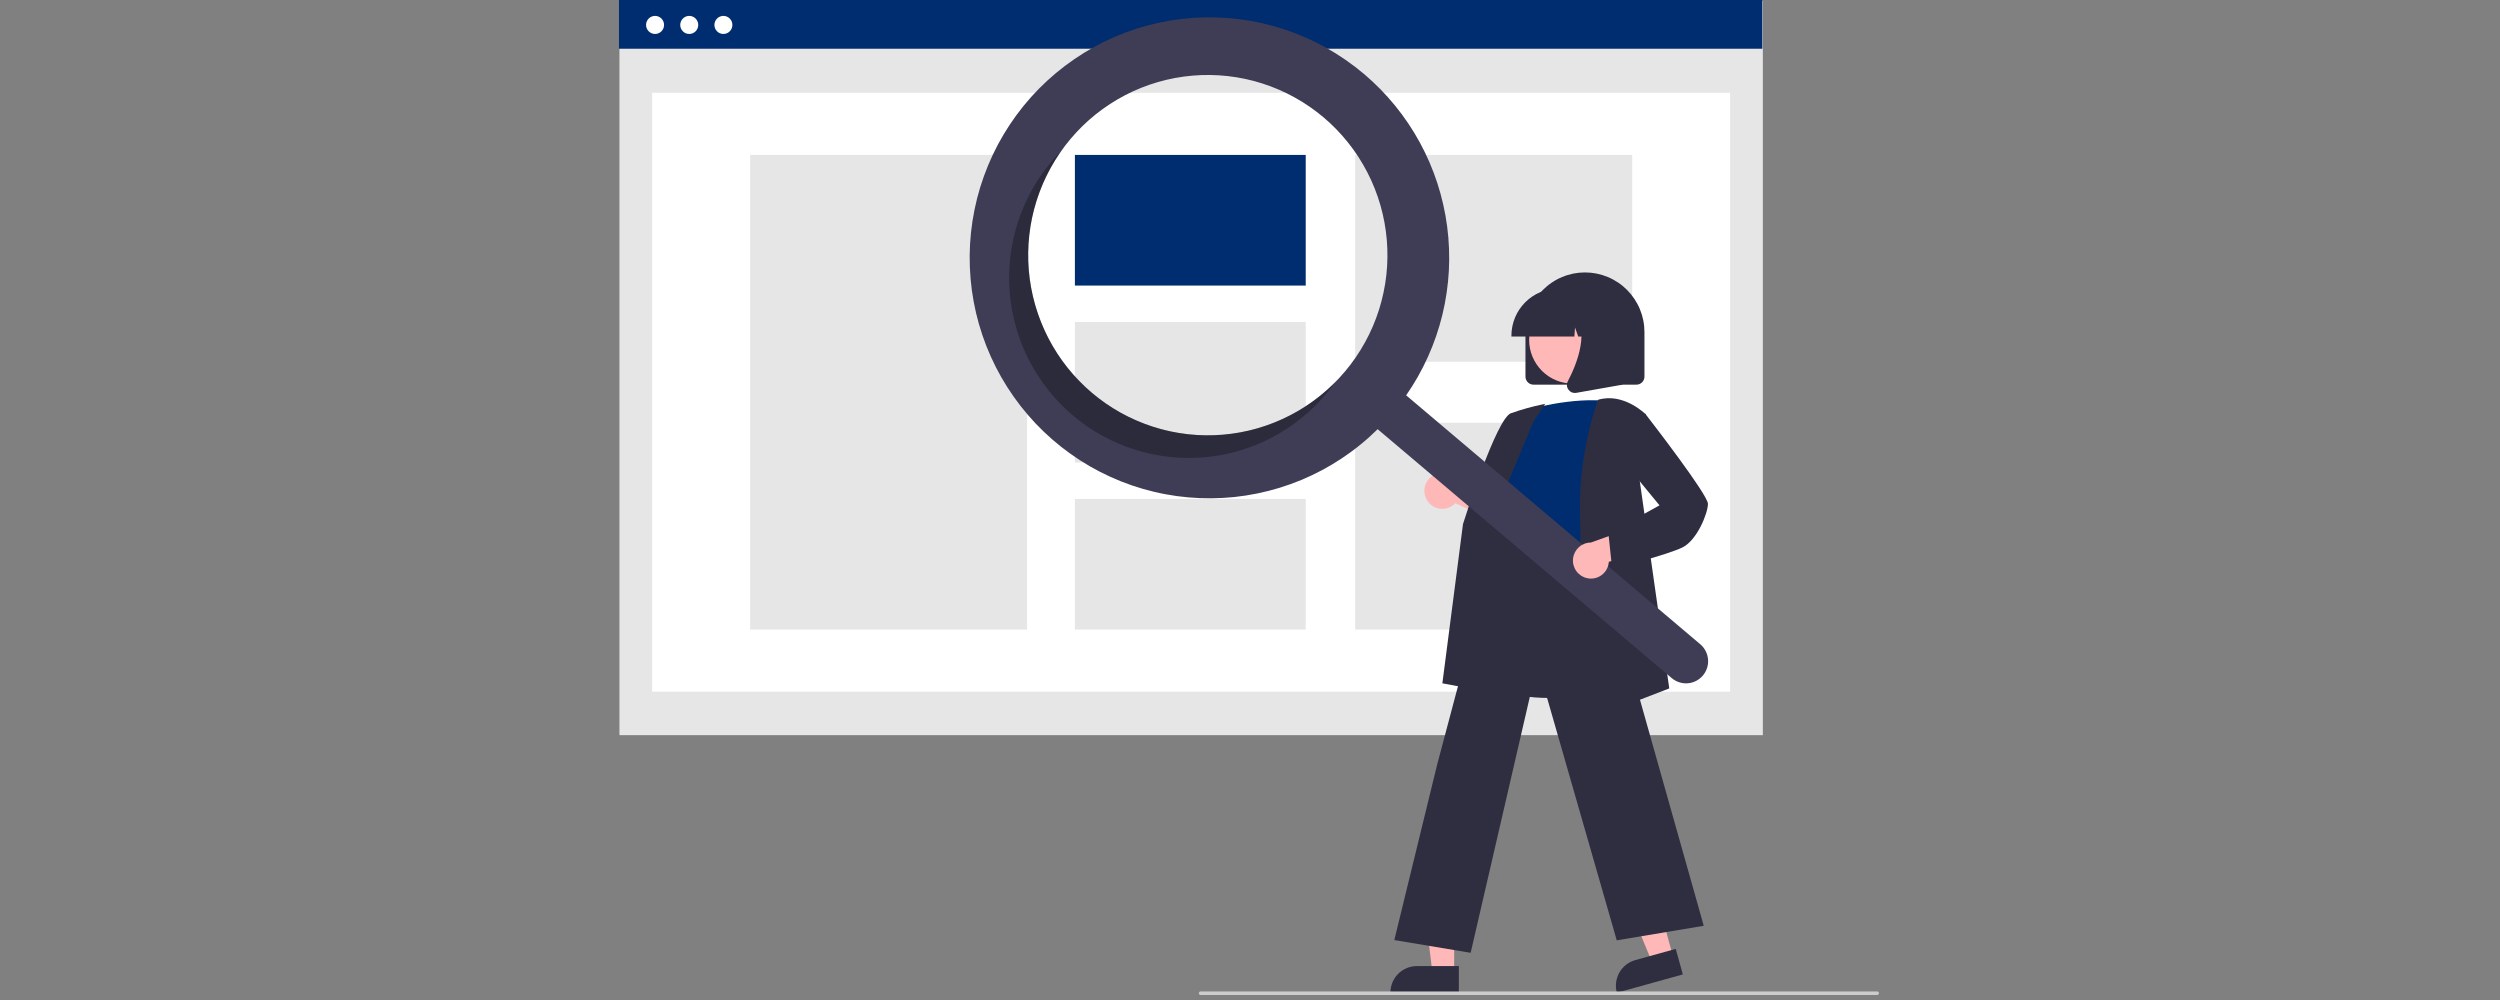 <svg xmlns="http://www.w3.org/2000/svg" xmlns:xlink="http://www.w3.org/1999/xlink" width="500" zoomAndPan="magnify" viewBox="0 0 375 150" height="200" preserveAspectRatio="xMidYMid meet" version="1.0"><rect x="0" y="0" width="375" height="150" fill="#808080" stroke="none"/><defs><clipPath id="2941a5375a"><path d="M 92.844 0 L 265 0 L 265 111 L 92.844 111 Z M 92.844 0 " clip-rule="nonzero"/></clipPath><clipPath id="f66cca6723"><path d="M 92.844 0 L 265 0 L 265 8 L 92.844 8 Z M 92.844 0 " clip-rule="nonzero"/></clipPath><clipPath id="a889bd409c"><path d="M 179 148 L 281.844 148 L 281.844 149.25 L 179 149.25 Z M 179 148 " clip-rule="nonzero"/></clipPath></defs><g clip-path="url(#2941a5375a)"><path fill="#e6e6e6" d="M 92.918 0.102 L 264.426 0.102 L 264.426 110.273 L 92.918 110.273 Z M 92.918 0.102 " fill-opacity="1" fill-rule="nonzero"/></g><path fill="#ffffff" d="M 97.82 13.918 L 259.52 13.918 L 259.52 103.754 L 97.82 103.754 Z M 97.82 13.918 " fill-opacity="1" fill-rule="nonzero"/><g clip-path="url(#f66cca6723)"><path fill="#002d6f" d="M 92.844 0.004 L 264.352 0.004 L 264.352 7.312 L 92.844 7.312 Z M 92.844 0.004 " fill-opacity="1" fill-rule="nonzero"/></g><path fill="#ffffff" d="M 99.609 3.738 C 99.609 3.918 99.574 4.09 99.508 4.258 C 99.438 4.422 99.34 4.57 99.215 4.695 C 99.086 4.824 98.941 4.922 98.777 4.992 C 98.609 5.059 98.438 5.094 98.258 5.094 C 98.078 5.094 97.906 5.059 97.742 4.992 C 97.578 4.922 97.43 4.824 97.305 4.695 C 97.176 4.57 97.078 4.422 97.012 4.258 C 96.941 4.09 96.91 3.918 96.91 3.738 C 96.91 3.559 96.941 3.387 97.012 3.223 C 97.078 3.055 97.176 2.91 97.305 2.781 C 97.43 2.652 97.578 2.555 97.742 2.488 C 97.906 2.418 98.078 2.383 98.258 2.383 C 98.438 2.383 98.609 2.418 98.777 2.488 C 98.941 2.555 99.086 2.652 99.215 2.781 C 99.34 2.91 99.438 3.055 99.508 3.223 C 99.574 3.387 99.609 3.559 99.609 3.738 Z M 99.609 3.738 " fill-opacity="1" fill-rule="nonzero"/><path fill="#ffffff" d="M 104.734 3.738 C 104.734 3.918 104.703 4.09 104.633 4.258 C 104.562 4.422 104.465 4.57 104.34 4.695 C 104.215 4.824 104.066 4.922 103.902 4.992 C 103.738 5.059 103.562 5.094 103.387 5.094 C 103.207 5.094 103.035 5.059 102.867 4.992 C 102.703 4.922 102.559 4.824 102.43 4.695 C 102.305 4.57 102.207 4.422 102.137 4.258 C 102.07 4.09 102.035 3.918 102.035 3.738 C 102.035 3.559 102.07 3.387 102.137 3.223 C 102.207 3.055 102.305 2.91 102.43 2.781 C 102.559 2.652 102.703 2.555 102.867 2.488 C 103.035 2.418 103.207 2.383 103.387 2.383 C 103.562 2.383 103.738 2.418 103.902 2.488 C 104.066 2.555 104.215 2.652 104.34 2.781 C 104.465 2.91 104.562 3.055 104.633 3.223 C 104.703 3.387 104.734 3.559 104.734 3.738 Z M 104.734 3.738 " fill-opacity="1" fill-rule="nonzero"/><path fill="#ffffff" d="M 109.859 3.738 C 109.859 3.918 109.828 4.09 109.758 4.258 C 109.691 4.422 109.594 4.57 109.465 4.695 C 109.34 4.824 109.191 4.922 109.027 4.992 C 108.863 5.059 108.691 5.094 108.512 5.094 C 108.332 5.094 108.16 5.059 107.992 4.992 C 107.828 4.922 107.684 4.824 107.555 4.695 C 107.43 4.57 107.332 4.422 107.262 4.258 C 107.195 4.09 107.16 3.918 107.16 3.738 C 107.16 3.559 107.195 3.387 107.262 3.223 C 107.332 3.055 107.43 2.91 107.555 2.781 C 107.684 2.652 107.828 2.555 107.992 2.488 C 108.16 2.418 108.332 2.383 108.512 2.383 C 108.691 2.383 108.863 2.418 109.027 2.488 C 109.191 2.555 109.34 2.652 109.465 2.781 C 109.594 2.91 109.691 3.055 109.758 3.223 C 109.828 3.387 109.859 3.559 109.859 3.738 Z M 109.859 3.738 " fill-opacity="1" fill-rule="nonzero"/><path fill="#e6e6e6" d="M 112.516 23.238 L 154.062 23.238 L 154.062 94.434 L 112.516 94.434 Z M 112.516 23.238 " fill-opacity="1" fill-rule="nonzero"/><path fill="#002d6f" d="M 161.234 23.238 L 195.859 23.238 L 195.859 42.836 L 161.234 42.836 Z M 161.234 23.238 " fill-opacity="1" fill-rule="nonzero"/><path fill="#e6e6e6" d="M 161.234 48.293 L 195.859 48.293 L 195.859 69.379 L 161.234 69.379 Z M 161.234 48.293 " fill-opacity="1" fill-rule="nonzero"/><path fill="#e6e6e6" d="M 161.234 74.836 L 195.859 74.836 L 195.859 94.434 L 161.234 94.434 Z M 161.234 74.836 " fill-opacity="1" fill-rule="nonzero"/><path fill="#e6e6e6" d="M 203.277 23.238 L 244.828 23.238 L 244.828 54.266 L 203.277 54.266 Z M 203.277 23.238 " fill-opacity="1" fill-rule="nonzero"/><path fill="#e6e6e6" d="M 203.277 63.41 L 244.828 63.41 L 244.828 94.434 L 203.277 94.434 Z M 203.277 63.41 " fill-opacity="1" fill-rule="nonzero"/><path fill="#2f2e41" d="M 228.82 56.496 L 228.82 49.816 C 228.82 49.227 228.879 48.645 228.992 48.07 C 229.105 47.492 229.277 46.934 229.5 46.391 C 229.727 45.848 230 45.332 230.324 44.844 C 230.652 44.355 231.02 43.902 231.434 43.488 C 231.848 43.07 232.301 42.699 232.789 42.375 C 233.273 42.047 233.789 41.77 234.332 41.547 C 234.871 41.32 235.43 41.152 236.004 41.035 C 236.578 40.922 237.16 40.863 237.746 40.863 C 238.332 40.863 238.91 40.922 239.484 41.035 C 240.062 41.152 240.617 41.32 241.16 41.547 C 241.703 41.77 242.215 42.047 242.703 42.375 C 243.191 42.699 243.641 43.07 244.055 43.488 C 244.469 43.902 244.84 44.355 245.164 44.844 C 245.488 45.332 245.766 45.848 245.988 46.391 C 246.215 46.934 246.383 47.492 246.496 48.07 C 246.613 48.645 246.668 49.227 246.668 49.816 L 246.668 56.496 C 246.668 56.656 246.637 56.809 246.578 56.953 C 246.516 57.102 246.43 57.23 246.316 57.344 C 246.203 57.457 246.074 57.543 245.93 57.605 C 245.781 57.668 245.629 57.695 245.469 57.699 L 230.02 57.699 C 229.863 57.695 229.707 57.668 229.562 57.605 C 229.414 57.543 229.285 57.457 229.172 57.344 C 229.062 57.23 228.973 57.102 228.914 56.953 C 228.852 56.809 228.82 56.656 228.82 56.496 Z M 228.82 56.496 " fill-opacity="1" fill-rule="nonzero"/><path fill="#ffb8b8" d="M 250.941 143.422 L 247.793 144.293 L 242.934 132.535 L 247.582 131.246 Z M 250.941 143.422 " fill-opacity="1" fill-rule="nonzero"/><path fill="#2f2e41" d="M 245.293 144.016 L 251.363 142.332 L 252.422 146.164 L 242.531 148.91 C 242.461 148.656 242.414 148.402 242.395 148.141 C 242.379 147.883 242.383 147.621 242.414 147.363 C 242.449 147.102 242.504 146.848 242.586 146.602 C 242.668 146.352 242.773 146.117 242.902 145.887 C 243.027 145.66 243.18 145.449 243.348 145.25 C 243.52 145.055 243.707 144.875 243.91 144.715 C 244.117 144.551 244.336 144.414 244.566 144.297 C 244.801 144.18 245.043 144.086 245.293 144.016 Z M 245.293 144.016 " fill-opacity="1" fill-rule="nonzero"/><path fill="#ffb8b8" d="M 218.125 145.848 L 214.859 145.848 L 213.309 133.215 L 218.129 133.215 Z M 218.125 145.848 " fill-opacity="1" fill-rule="nonzero"/><path fill="#2f2e41" d="M 212.527 144.914 L 218.828 144.914 L 218.828 148.891 L 208.562 148.891 C 208.562 148.629 208.59 148.371 208.641 148.113 C 208.691 147.859 208.766 147.609 208.863 147.367 C 208.965 147.129 209.086 146.898 209.23 146.68 C 209.375 146.465 209.539 146.262 209.723 146.078 C 209.91 145.895 210.109 145.73 210.324 145.582 C 210.543 145.438 210.77 145.316 211.012 145.215 C 211.25 145.117 211.5 145.039 211.754 144.988 C 212.012 144.938 212.27 144.914 212.527 144.914 Z M 212.527 144.914 " fill-opacity="1" fill-rule="nonzero"/><path fill="#ffb8b8" d="M 214.188 75.238 C 214.305 75.398 214.438 75.539 214.586 75.668 C 214.734 75.797 214.895 75.91 215.066 76.004 C 215.238 76.098 215.418 76.172 215.605 76.223 C 215.793 76.277 215.984 76.312 216.184 76.324 C 216.379 76.336 216.57 76.324 216.766 76.293 C 216.957 76.262 217.145 76.211 217.328 76.137 C 217.512 76.066 217.684 75.973 217.844 75.863 C 218.008 75.754 218.156 75.629 218.289 75.484 L 226.969 79.402 L 226.18 74.504 L 218.059 71.535 C 217.805 71.324 217.52 71.168 217.207 71.059 C 216.895 70.953 216.574 70.906 216.246 70.918 C 215.918 70.93 215.602 71 215.297 71.129 C 214.992 71.258 214.723 71.438 214.484 71.664 C 214.246 71.891 214.055 72.156 213.91 72.453 C 213.77 72.754 213.684 73.066 213.66 73.395 C 213.633 73.727 213.664 74.051 213.754 74.367 C 213.848 74.684 213.992 74.977 214.188 75.238 Z M 214.188 75.238 " fill-opacity="1" fill-rule="nonzero"/><path fill="#2f2e41" d="M 232.227 104.691 C 229.5 104.691 226.676 104.285 224.301 103.074 C 223.027 102.438 221.934 101.57 221.023 100.477 C 220.109 99.379 219.453 98.148 219.051 96.777 C 217.816 92.852 219.375 88.992 220.883 85.262 C 221.816 82.949 222.699 80.766 222.93 78.613 L 223.008 77.848 C 223.363 74.414 223.672 71.449 225.379 70.34 C 226.262 69.762 227.449 69.73 229.012 70.238 L 243.672 75.016 L 243.133 102.934 L 243.047 102.965 C 242.969 102.988 237.801 104.691 232.227 104.691 Z M 232.227 104.691 " fill-opacity="1" fill-rule="nonzero"/><path fill="#002d6f" d="M 228.754 61.547 C 228.754 61.547 235.945 59.41 241.539 60.211 C 241.539 60.211 238.344 77.844 239.41 83.723 C 240.477 89.602 220.898 85.992 224.895 80.383 L 226.223 73.703 C 226.223 73.703 223.562 71.031 225.957 67.824 Z M 228.754 61.547 " fill-opacity="1" fill-rule="nonzero"/><path fill="#2f2e41" d="M 225.219 104.164 L 216.355 102.496 L 219.449 78.609 C 219.656 77.941 224.449 62.809 226.629 61.988 C 228.211 61.43 229.824 60.98 231.465 60.641 L 231.781 60.578 L 230.004 63.25 L 222.93 80.258 Z M 225.219 104.164 " fill-opacity="1" fill-rule="nonzero"/><path fill="#2f2e41" d="M 220.598 142.922 L 209.145 141.008 L 215.574 114.684 L 225.137 78.684 L 225.23 79.324 C 225.238 79.371 226.133 84.074 239.391 81.988 L 239.508 81.969 L 239.539 82.082 L 255.562 138.867 L 242.512 141.051 L 230.609 99.621 Z M 220.598 142.922 " fill-opacity="1" fill-rule="nonzero"/><path fill="#2f2e41" d="M 236.473 108.633 L 236.48 108.434 C 236.488 108.207 237.277 85.891 237.012 76.914 C 236.75 67.906 239.656 60.109 239.684 60.031 L 239.707 59.969 L 239.773 59.949 C 243.535 58.871 246.797 62.086 246.828 62.121 L 246.875 62.168 L 245.805 71.031 L 250.391 103.262 Z M 236.473 108.633 " fill-opacity="1" fill-rule="nonzero"/><path fill="#ffb8b8" d="M 242.453 50.98 C 242.453 51.41 242.41 51.836 242.328 52.262 C 242.246 52.684 242.121 53.094 241.957 53.492 C 241.793 53.891 241.59 54.266 241.352 54.625 C 241.113 54.984 240.84 55.316 240.539 55.621 C 240.234 55.926 239.902 56.195 239.547 56.438 C 239.188 56.676 238.812 56.879 238.414 57.043 C 238.02 57.207 237.609 57.332 237.188 57.414 C 236.766 57.5 236.34 57.543 235.91 57.543 C 235.48 57.543 235.055 57.5 234.637 57.414 C 234.215 57.332 233.805 57.207 233.406 57.043 C 233.012 56.879 232.633 56.676 232.277 56.438 C 231.918 56.195 231.59 55.926 231.285 55.621 C 230.98 55.316 230.711 54.984 230.473 54.625 C 230.234 54.266 230.031 53.891 229.867 53.492 C 229.703 53.094 229.578 52.684 229.496 52.262 C 229.41 51.836 229.371 51.41 229.371 50.98 C 229.371 50.547 229.41 50.121 229.496 49.699 C 229.578 49.277 229.703 48.867 229.867 48.469 C 230.031 48.07 230.234 47.691 230.473 47.332 C 230.711 46.977 230.98 46.645 231.285 46.34 C 231.59 46.035 231.918 45.762 232.277 45.523 C 232.633 45.285 233.012 45.082 233.406 44.918 C 233.805 44.754 234.215 44.629 234.637 44.543 C 235.055 44.461 235.48 44.418 235.91 44.418 C 236.34 44.418 236.766 44.461 237.188 44.543 C 237.609 44.629 238.02 44.754 238.414 44.918 C 238.812 45.082 239.188 45.285 239.547 45.523 C 239.902 45.762 240.234 46.035 240.539 46.34 C 240.84 46.645 241.113 46.977 241.352 47.332 C 241.59 47.691 241.793 48.07 241.957 48.469 C 242.121 48.867 242.246 49.277 242.328 49.699 C 242.41 50.121 242.453 50.547 242.453 50.98 Z M 242.453 50.98 " fill-opacity="1" fill-rule="nonzero"/><path fill="#2f2e41" d="M 226.711 50.352 C 226.711 49.887 226.758 49.426 226.848 48.969 C 226.938 48.512 227.074 48.07 227.25 47.641 C 227.426 47.211 227.645 46.805 227.902 46.418 C 228.16 46.031 228.453 45.676 228.781 45.348 C 229.109 45.016 229.465 44.723 229.852 44.465 C 230.234 44.207 230.641 43.988 231.07 43.812 C 231.496 43.633 231.938 43.5 232.395 43.406 C 232.848 43.316 233.305 43.27 233.77 43.27 L 235.102 43.27 C 235.566 43.27 236.023 43.316 236.477 43.406 C 236.934 43.5 237.375 43.633 237.801 43.812 C 238.23 43.988 238.637 44.207 239.02 44.465 C 239.406 44.723 239.762 45.016 240.09 45.348 C 240.418 45.676 240.711 46.031 240.969 46.418 C 241.227 46.805 241.441 47.211 241.621 47.641 C 241.797 48.07 241.934 48.512 242.023 48.969 C 242.113 49.426 242.16 49.887 242.16 50.352 L 242.16 50.484 L 239.344 50.484 L 238.387 47.789 L 238.195 50.484 L 236.738 50.484 L 236.254 49.125 L 236.156 50.484 L 226.711 50.484 Z M 226.711 50.352 " fill-opacity="1" fill-rule="nonzero"/><path fill="#2f2e41" d="M 235.27 58.449 C 235.133 58.266 235.059 58.059 235.039 57.832 C 235.023 57.605 235.066 57.391 235.172 57.191 C 236.586 54.5 238.562 49.523 235.938 46.453 L 235.75 46.234 L 243.363 46.234 L 243.363 57.703 L 236.445 58.926 C 236.375 58.938 236.305 58.945 236.234 58.945 C 235.828 58.945 235.508 58.777 235.27 58.449 Z M 235.27 58.449 " fill-opacity="1" fill-rule="nonzero"/><path fill="#3f3d56" d="M 204.609 11.102 C 203.727 10.355 202.809 9.652 201.859 8.996 C 200.91 8.336 199.93 7.727 198.922 7.16 C 197.914 6.598 196.879 6.082 195.82 5.621 C 194.762 5.156 193.684 4.742 192.586 4.383 C 191.488 4.023 190.379 3.719 189.25 3.465 C 188.125 3.215 186.988 3.016 185.84 2.875 C 184.695 2.73 183.543 2.645 182.391 2.613 C 181.234 2.582 180.082 2.605 178.93 2.684 C 177.777 2.766 176.633 2.902 175.492 3.09 C 174.355 3.281 173.227 3.527 172.113 3.828 C 170.996 4.125 169.898 4.48 168.816 4.883 C 167.734 5.289 166.676 5.746 165.637 6.254 C 164.598 6.762 163.59 7.32 162.605 7.926 C 161.621 8.531 160.668 9.184 159.746 9.883 C 158.824 10.578 157.938 11.32 157.086 12.105 C 156.234 12.887 155.426 13.711 154.652 14.57 C 153.883 15.434 153.152 16.332 152.469 17.262 C 151.781 18.195 151.145 19.16 150.551 20.152 C 149.957 21.148 149.414 22.168 148.918 23.215 C 148.426 24.262 147.98 25.328 147.59 26.418 C 147.195 27.508 146.855 28.613 146.57 29.734 C 146.285 30.855 146.055 31.992 145.875 33.137 C 145.699 34.281 145.574 35.43 145.508 36.586 C 145.441 37.742 145.43 38.898 145.477 40.059 C 145.52 41.215 145.621 42.367 145.773 43.516 C 145.93 44.664 146.141 45.801 146.402 46.93 C 146.668 48.055 146.984 49.168 147.355 50.266 C 147.727 51.363 148.148 52.438 148.625 53.496 C 149.098 54.551 149.625 55.582 150.195 56.586 C 150.77 57.594 151.391 58.566 152.059 59.512 C 152.723 60.457 153.434 61.371 154.191 62.246 C 154.945 63.125 155.738 63.961 156.574 64.762 C 157.41 65.562 158.281 66.32 159.188 67.035 C 160.098 67.75 161.039 68.422 162.008 69.047 C 162.98 69.672 163.98 70.25 165.008 70.777 C 166.039 71.305 167.086 71.781 168.16 72.211 C 169.234 72.637 170.328 73.012 171.438 73.332 C 172.547 73.652 173.668 73.922 174.805 74.133 C 175.938 74.348 177.082 74.504 178.23 74.605 C 179.383 74.707 180.535 74.754 181.688 74.746 C 182.844 74.738 183.996 74.672 185.145 74.555 C 186.293 74.434 187.434 74.258 188.562 74.027 C 189.695 73.797 190.812 73.512 191.918 73.176 C 193.023 72.836 194.109 72.445 195.176 72.004 C 196.242 71.559 197.285 71.066 198.305 70.523 C 199.324 69.977 200.316 69.387 201.277 68.746 C 202.242 68.105 203.172 67.422 204.066 66.691 C 204.965 65.965 205.824 65.191 206.648 64.379 L 250.766 101.719 C 251.098 102 251.477 102.211 251.895 102.344 C 252.312 102.48 252.742 102.527 253.18 102.492 C 253.617 102.453 254.031 102.336 254.422 102.133 C 254.812 101.93 255.152 101.66 255.434 101.324 C 255.719 100.988 255.926 100.609 256.062 100.191 C 256.195 99.77 256.242 99.34 256.207 98.902 C 256.168 98.461 256.051 98.047 255.848 97.656 C 255.648 97.262 255.379 96.926 255.043 96.641 L 255.039 96.637 L 210.922 59.297 C 211.555 58.387 212.148 57.445 212.695 56.48 C 213.242 55.512 213.742 54.52 214.199 53.508 C 214.652 52.496 215.062 51.461 215.422 50.41 C 215.785 49.359 216.094 48.293 216.359 47.211 C 216.621 46.133 216.832 45.043 216.992 43.941 C 217.156 42.844 217.266 41.738 217.328 40.625 C 217.387 39.516 217.395 38.406 217.352 37.293 C 217.312 36.184 217.219 35.078 217.074 33.973 C 216.93 32.871 216.734 31.777 216.488 30.695 C 216.242 29.609 215.949 28.539 215.605 27.48 C 215.262 26.426 214.867 25.387 214.43 24.363 C 213.988 23.344 213.504 22.344 212.973 21.371 C 212.441 20.395 211.863 19.445 211.246 18.523 C 210.625 17.602 209.965 16.707 209.266 15.848 C 208.562 14.988 207.824 14.16 207.047 13.367 C 206.27 12.574 205.457 11.82 204.609 11.102 Z M 201.766 55.703 C 201.195 56.379 200.594 57.027 199.961 57.645 C 199.328 58.262 198.668 58.844 197.98 59.398 C 197.289 59.949 196.574 60.465 195.832 60.949 C 195.094 61.43 194.332 61.875 193.547 62.281 C 192.762 62.688 191.961 63.055 191.141 63.383 C 190.32 63.711 189.488 63.996 188.641 64.242 C 187.793 64.488 186.934 64.691 186.066 64.852 C 185.199 65.012 184.324 65.129 183.445 65.203 C 182.566 65.277 181.684 65.309 180.805 65.297 C 179.922 65.285 179.039 65.23 178.164 65.133 C 177.285 65.031 176.418 64.891 175.555 64.707 C 174.691 64.523 173.84 64.297 172.996 64.027 C 172.156 63.758 171.332 63.449 170.52 63.098 C 169.711 62.75 168.918 62.359 168.145 61.934 C 167.371 61.504 166.625 61.039 165.895 60.539 C 165.168 60.035 164.469 59.5 163.793 58.93 C 163.121 58.359 162.473 57.754 161.859 57.121 C 161.242 56.488 160.66 55.824 160.109 55.133 C 159.559 54.441 159.043 53.723 158.562 52.98 C 158.082 52.238 157.641 51.473 157.234 50.688 C 156.832 49.902 156.465 49.098 156.137 48.273 C 155.812 47.453 155.527 46.613 155.281 45.766 C 155.035 44.914 154.836 44.055 154.672 43.184 C 154.512 42.312 154.395 41.438 154.32 40.555 C 154.246 39.672 154.215 38.789 154.227 37.902 C 154.238 37.02 154.297 36.137 154.395 35.258 C 154.492 34.379 154.633 33.504 154.816 32.637 C 155 31.773 155.227 30.918 155.496 30.074 C 155.762 29.23 156.07 28.402 156.418 27.59 C 156.77 26.777 157.156 25.984 157.582 25.207 C 158.008 24.434 158.473 23.68 158.973 22.953 C 159.473 22.223 160.008 21.52 160.578 20.844 C 161.145 20.168 161.746 19.52 162.379 18.902 C 163.012 18.285 163.672 17.699 164.363 17.148 C 165.051 16.598 165.77 16.078 166.508 15.598 C 167.25 15.117 168.012 14.672 168.793 14.266 C 169.578 13.859 170.379 13.492 171.199 13.164 C 172.02 12.836 172.855 12.551 173.703 12.305 C 174.551 12.059 175.406 11.855 176.277 11.695 C 177.145 11.535 178.016 11.418 178.895 11.344 C 179.777 11.266 180.656 11.234 181.539 11.25 C 182.422 11.262 183.301 11.316 184.18 11.414 C 185.055 11.512 185.926 11.656 186.789 11.84 C 187.652 12.023 188.504 12.25 189.344 12.52 C 190.184 12.789 191.012 13.098 191.82 13.445 C 192.633 13.797 193.426 14.184 194.195 14.613 C 194.969 15.043 195.719 15.508 196.445 16.008 C 197.172 16.508 197.875 17.047 198.547 17.617 C 199.223 18.188 199.867 18.789 200.484 19.426 C 201.098 20.059 201.68 20.723 202.23 21.414 C 202.781 22.105 203.297 22.824 203.777 23.566 C 204.258 24.309 204.699 25.074 205.105 25.859 C 205.512 26.645 205.879 27.449 206.203 28.273 C 206.531 29.094 206.816 29.93 207.062 30.781 C 207.305 31.633 207.508 32.492 207.668 33.363 C 207.828 34.234 207.945 35.109 208.02 35.992 C 208.094 36.875 208.125 37.758 208.113 38.641 C 208.102 39.527 208.047 40.41 207.949 41.289 C 207.852 42.168 207.707 43.043 207.523 43.906 C 207.34 44.773 207.113 45.629 206.848 46.473 C 206.578 47.316 206.27 48.145 205.922 48.957 C 205.574 49.77 205.188 50.562 204.758 51.336 C 204.332 52.113 203.871 52.863 203.367 53.594 C 202.867 54.324 202.332 55.027 201.766 55.703 Z M 201.766 55.703 " fill-opacity="1" fill-rule="nonzero"/><path fill="#000000" d="M 163.793 58.93 C 163.156 58.387 162.543 57.82 161.957 57.219 C 161.371 56.621 160.812 55.996 160.285 55.348 C 159.754 54.699 159.258 54.023 158.793 53.328 C 158.328 52.629 157.895 51.914 157.496 51.176 C 157.098 50.441 156.73 49.688 156.402 48.914 C 156.074 48.145 155.781 47.359 155.523 46.559 C 155.266 45.762 155.047 44.953 154.867 44.133 C 154.688 43.316 154.543 42.488 154.438 41.656 C 154.332 40.824 154.266 39.988 154.238 39.152 C 154.211 38.312 154.223 37.477 154.273 36.637 C 154.324 35.801 154.414 34.969 154.543 34.141 C 154.672 33.309 154.836 32.488 155.039 31.676 C 155.246 30.863 155.488 30.059 155.766 29.27 C 156.043 28.477 156.359 27.703 156.707 26.941 C 157.059 26.18 157.445 25.434 157.863 24.711 C 158.285 23.984 158.738 23.277 159.223 22.598 C 158.707 23.117 158.207 23.66 157.727 24.23 C 157.156 24.906 156.621 25.609 156.121 26.34 C 155.621 27.07 155.156 27.82 154.73 28.594 C 154.305 29.371 153.914 30.164 153.566 30.977 C 153.219 31.789 152.91 32.621 152.641 33.461 C 152.375 34.305 152.148 35.16 151.965 36.027 C 151.777 36.895 151.637 37.766 151.539 38.645 C 151.441 39.527 151.383 40.406 151.371 41.293 C 151.359 42.18 151.391 43.062 151.465 43.945 C 151.539 44.828 151.656 45.703 151.816 46.574 C 151.977 47.445 152.18 48.305 152.426 49.156 C 152.668 50.008 152.953 50.844 153.281 51.664 C 153.609 52.488 153.973 53.293 154.379 54.078 C 154.785 54.867 155.227 55.629 155.707 56.375 C 156.188 57.117 156.703 57.832 157.254 58.527 C 157.805 59.219 158.387 59.883 159.004 60.516 C 159.617 61.148 160.262 61.754 160.938 62.324 C 161.613 62.895 162.312 63.43 163.039 63.934 C 163.77 64.434 164.52 64.898 165.289 65.328 C 166.062 65.754 166.855 66.145 167.668 66.496 C 168.477 66.844 169.305 67.152 170.145 67.422 C 170.984 67.691 171.836 67.918 172.699 68.102 C 173.562 68.285 174.434 68.43 175.312 68.527 C 176.188 68.625 177.07 68.68 177.953 68.691 C 178.832 68.703 179.715 68.672 180.594 68.598 C 181.473 68.523 182.348 68.406 183.215 68.246 C 184.082 68.082 184.941 67.879 185.789 67.633 C 186.637 67.387 187.473 67.102 188.293 66.773 C 189.113 66.445 189.914 66.078 190.699 65.672 C 191.48 65.266 192.242 64.82 192.984 64.34 C 193.727 63.855 194.441 63.34 195.129 62.785 C 195.82 62.234 196.48 61.648 197.113 61.031 C 197.746 60.414 198.348 59.766 198.914 59.09 C 199.395 58.52 199.848 57.938 200.27 57.336 C 199.68 57.934 199.066 58.496 198.422 59.035 C 197.781 59.57 197.113 60.078 196.426 60.555 C 195.734 61.027 195.023 61.469 194.293 61.879 C 193.562 62.285 192.816 62.66 192.051 63 C 191.285 63.336 190.508 63.641 189.715 63.906 C 188.922 64.172 188.117 64.398 187.301 64.59 C 186.488 64.781 185.668 64.934 184.84 65.047 C 184.008 65.164 183.176 65.238 182.344 65.273 C 181.508 65.312 180.672 65.309 179.836 65.266 C 179 65.227 178.168 65.145 177.34 65.023 C 176.512 64.906 175.691 64.75 174.879 64.555 C 174.066 64.355 173.266 64.125 172.473 63.852 C 171.68 63.582 170.902 63.273 170.141 62.934 C 169.379 62.59 168.633 62.211 167.902 61.797 C 167.176 61.383 166.469 60.938 165.781 60.461 C 165.098 59.98 164.434 59.469 163.793 58.93 Z M 163.793 58.93 " fill-opacity="0.3" fill-rule="nonzero"/><path fill="#ffb8b8" d="M 238.012 86.711 C 238.203 86.758 238.395 86.785 238.59 86.789 C 238.785 86.793 238.98 86.773 239.172 86.738 C 239.363 86.699 239.551 86.641 239.73 86.559 C 239.91 86.48 240.078 86.383 240.234 86.266 C 240.391 86.152 240.535 86.02 240.664 85.871 C 240.793 85.723 240.906 85.562 241 85.391 C 241.094 85.219 241.168 85.039 241.223 84.848 C 241.277 84.66 241.309 84.469 241.32 84.273 L 250.492 81.719 L 246.766 78.457 L 238.625 81.383 C 238.297 81.383 237.977 81.441 237.672 81.562 C 237.363 81.68 237.086 81.848 236.84 82.07 C 236.594 82.289 236.395 82.547 236.242 82.84 C 236.094 83.133 235.996 83.445 235.961 83.773 C 235.922 84.102 235.941 84.426 236.023 84.746 C 236.105 85.066 236.238 85.363 236.43 85.633 C 236.617 85.906 236.848 86.133 237.121 86.32 C 237.395 86.504 237.691 86.637 238.012 86.711 Z M 238.012 86.711 " fill-opacity="1" fill-rule="nonzero"/><path fill="#2f2e41" d="M 241.824 85.359 L 241.266 80.043 L 248.926 75.801 L 243.934 69.738 L 244.746 62.926 L 246.777 62.051 L 246.84 62.133 C 247.797 63.367 256.191 74.23 256.191 75.574 C 256.191 76.953 254.586 81.004 252.387 82.105 C 250.27 83.168 242.312 85.234 241.973 85.32 Z M 241.824 85.359 " fill-opacity="1" fill-rule="nonzero"/><g clip-path="url(#a889bd409c)"><path fill="#cccccc" d="M 281.578 149.246 L 180.09 149.246 C 180.016 149.246 179.953 149.223 179.902 149.168 C 179.848 149.117 179.824 149.055 179.824 148.98 C 179.824 148.906 179.848 148.844 179.902 148.793 C 179.953 148.738 180.016 148.715 180.09 148.715 L 281.578 148.715 C 281.652 148.715 281.715 148.738 281.766 148.793 C 281.816 148.844 281.844 148.906 281.844 148.98 C 281.844 149.055 281.816 149.117 281.766 149.168 C 281.715 149.223 281.652 149.246 281.578 149.246 Z M 281.578 149.246 " fill-opacity="1" fill-rule="nonzero"/></g></svg>